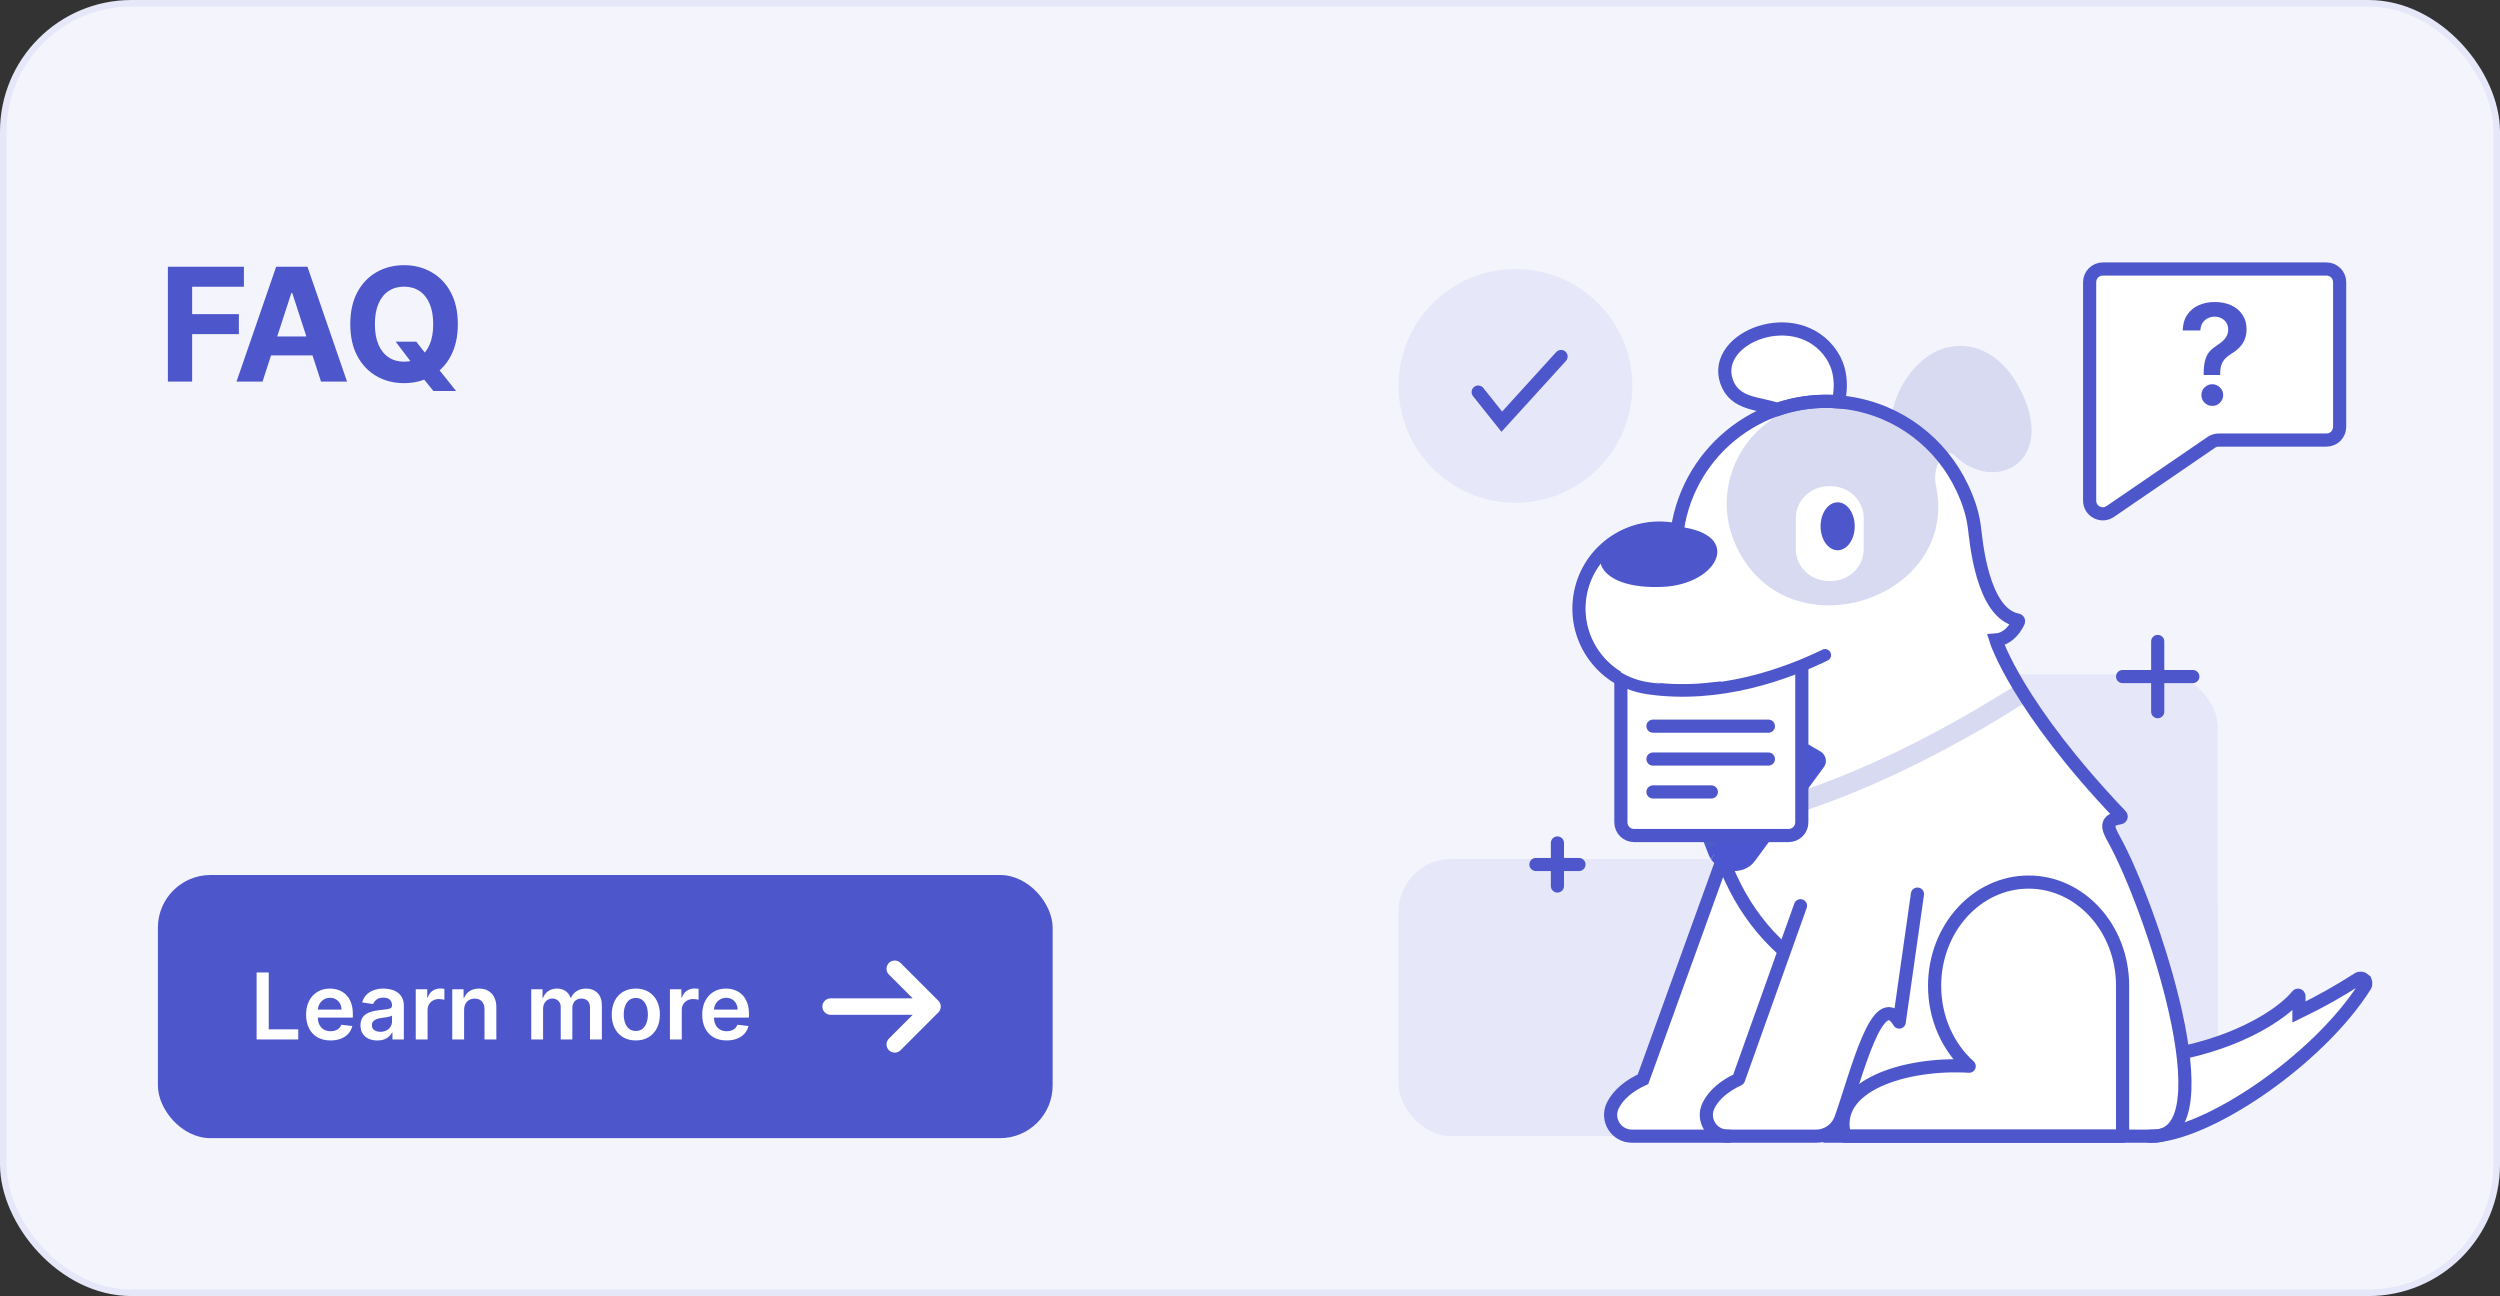 <svg width="380" height="197" viewBox="0 0 380 197" fill="none" xmlns="http://www.w3.org/2000/svg">
<rect x="0" y="0" width="380" height="197" fill="#333333" stroke="none"/>
<rect x="0.5" y="0.5" width="379" height="196" rx="19.5" fill="#F4F5FC"/>
<rect x="0.5" y="0.5" width="379" height="196" rx="19.5" stroke="#E6E7F8"/>
<rect x="24" y="133" width="136" height="40" rx="8" fill="#4D56CB"/>
<path d="M39.004 158V147.818H40.849V156.454H45.333V158H39.004ZM50.235 158.149C49.469 158.149 48.808 157.99 48.251 157.672C47.698 157.35 47.272 156.896 46.974 156.31C46.675 155.72 46.526 155.025 46.526 154.227C46.526 153.441 46.675 152.752 46.974 152.158C47.275 151.562 47.696 151.098 48.236 150.766C48.777 150.432 49.411 150.264 50.141 150.264C50.611 150.264 51.055 150.34 51.473 150.493C51.894 150.642 52.265 150.874 52.587 151.189C52.911 151.504 53.167 151.905 53.352 152.392C53.538 152.876 53.631 153.453 53.631 154.122V154.674H47.371V153.461H51.906C51.902 153.116 51.828 152.81 51.682 152.541C51.536 152.269 51.332 152.056 51.07 151.9C50.812 151.744 50.51 151.666 50.166 151.666C49.798 151.666 49.474 151.756 49.196 151.935C48.918 152.11 48.7 152.342 48.545 152.631C48.392 152.916 48.314 153.229 48.311 153.57V154.629C48.311 155.073 48.392 155.455 48.555 155.773C48.717 156.088 48.944 156.33 49.236 156.499C49.528 156.664 49.869 156.747 50.26 156.747C50.522 156.747 50.759 156.711 50.971 156.638C51.183 156.562 51.367 156.451 51.523 156.305C51.678 156.159 51.796 155.978 51.876 155.763L53.556 155.952C53.45 156.396 53.248 156.784 52.95 157.115C52.655 157.443 52.277 157.698 51.816 157.881C51.355 158.06 50.828 158.149 50.235 158.149ZM57.351 158.154C56.867 158.154 56.431 158.068 56.043 157.896C55.659 157.72 55.354 157.461 55.128 157.12C54.906 156.779 54.795 156.358 54.795 155.857C54.795 155.426 54.875 155.07 55.034 154.788C55.193 154.507 55.41 154.281 55.685 154.112C55.96 153.943 56.27 153.816 56.615 153.729C56.963 153.64 57.322 153.575 57.694 153.536C58.141 153.489 58.504 153.448 58.782 153.411C59.061 153.371 59.263 153.312 59.389 153.232C59.518 153.149 59.583 153.022 59.583 152.849V152.82C59.583 152.445 59.472 152.155 59.25 151.95C59.028 151.744 58.708 151.641 58.29 151.641C57.849 151.641 57.5 151.737 57.241 151.93C56.986 152.122 56.814 152.349 56.724 152.611L55.044 152.372C55.176 151.908 55.395 151.52 55.7 151.209C56.005 150.894 56.378 150.659 56.819 150.503C57.26 150.344 57.747 150.264 58.28 150.264C58.648 150.264 59.014 150.307 59.379 150.393C59.744 150.48 60.077 150.622 60.378 150.821C60.68 151.017 60.922 151.283 61.104 151.621C61.29 151.96 61.383 152.382 61.383 152.889V158H59.653V156.951H59.593C59.483 157.163 59.329 157.362 59.13 157.548C58.935 157.73 58.688 157.877 58.39 157.99C58.095 158.099 57.748 158.154 57.351 158.154ZM57.818 156.832C58.179 156.832 58.492 156.76 58.758 156.618C59.023 156.472 59.227 156.28 59.369 156.041C59.515 155.803 59.588 155.542 59.588 155.261V154.361C59.532 154.407 59.435 154.45 59.3 154.49C59.167 154.53 59.018 154.565 58.852 154.594C58.686 154.624 58.522 154.651 58.36 154.674C58.197 154.697 58.057 154.717 57.937 154.734C57.669 154.77 57.429 154.83 57.216 154.913C57.004 154.996 56.837 155.112 56.714 155.261C56.592 155.406 56.53 155.595 56.53 155.827C56.53 156.159 56.651 156.409 56.893 156.578C57.135 156.747 57.444 156.832 57.818 156.832ZM63.192 158V150.364H64.937V151.636H65.017C65.156 151.196 65.395 150.856 65.733 150.617C66.074 150.375 66.464 150.254 66.901 150.254C67.001 150.254 67.112 150.259 67.234 150.269C67.36 150.276 67.465 150.287 67.547 150.304V151.96C67.471 151.933 67.35 151.91 67.184 151.89C67.022 151.867 66.865 151.855 66.712 151.855C66.384 151.855 66.089 151.926 65.827 152.069C65.569 152.208 65.365 152.402 65.216 152.651C65.067 152.899 64.992 153.186 64.992 153.511V158H63.192ZM70.543 153.526V158H68.743V150.364H70.463V151.661H70.553C70.728 151.234 71.008 150.894 71.393 150.642C71.781 150.39 72.26 150.264 72.83 150.264C73.357 150.264 73.816 150.377 74.207 150.602C74.601 150.828 74.906 151.154 75.122 151.582C75.34 152.009 75.448 152.528 75.445 153.138V158H73.645V153.416C73.645 152.906 73.513 152.506 73.247 152.218C72.986 151.93 72.623 151.786 72.159 151.786C71.844 151.786 71.564 151.855 71.318 151.994C71.076 152.13 70.886 152.327 70.747 152.586C70.611 152.844 70.543 153.158 70.543 153.526ZM80.747 158V150.364H82.467V151.661H82.557C82.716 151.224 82.979 150.882 83.347 150.637C83.715 150.388 84.154 150.264 84.665 150.264C85.182 150.264 85.618 150.39 85.972 150.642C86.33 150.891 86.582 151.23 86.728 151.661H86.807C86.976 151.237 87.261 150.899 87.662 150.647C88.067 150.392 88.546 150.264 89.099 150.264C89.802 150.264 90.375 150.486 90.819 150.93C91.264 151.375 91.486 152.022 91.486 152.874V158H89.681V153.153C89.681 152.679 89.555 152.332 89.303 152.114C89.051 151.892 88.743 151.781 88.378 151.781C87.944 151.781 87.605 151.916 87.359 152.188C87.117 152.457 86.996 152.806 86.996 153.237V158H85.231V153.078C85.231 152.684 85.112 152.369 84.873 152.134C84.638 151.898 84.33 151.781 83.949 151.781C83.69 151.781 83.455 151.847 83.243 151.979C83.031 152.109 82.862 152.293 82.736 152.531C82.61 152.767 82.547 153.042 82.547 153.357V158H80.747ZM96.642 158.149C95.897 158.149 95.25 157.985 94.704 157.657C94.157 157.329 93.732 156.87 93.431 156.28C93.132 155.69 92.983 155 92.983 154.212C92.983 153.423 93.132 152.732 93.431 152.138C93.732 151.545 94.157 151.085 94.704 150.756C95.25 150.428 95.897 150.264 96.642 150.264C97.388 150.264 98.034 150.428 98.581 150.756C99.128 151.085 99.551 151.545 99.849 152.138C100.151 152.732 100.301 153.423 100.301 154.212C100.301 155 100.151 155.69 99.849 156.28C99.551 156.87 99.128 157.329 98.581 157.657C98.034 157.985 97.388 158.149 96.642 158.149ZM96.652 156.707C97.057 156.707 97.395 156.596 97.666 156.374C97.938 156.149 98.141 155.847 98.273 155.469C98.409 155.092 98.477 154.671 98.477 154.207C98.477 153.739 98.409 153.317 98.273 152.939C98.141 152.558 97.938 152.254 97.666 152.029C97.395 151.804 97.057 151.691 96.652 151.691C96.238 151.691 95.893 151.804 95.618 152.029C95.347 152.254 95.143 152.558 95.007 152.939C94.874 153.317 94.808 153.739 94.808 154.207C94.808 154.671 94.874 155.092 95.007 155.469C95.143 155.847 95.347 156.149 95.618 156.374C95.893 156.596 96.238 156.707 96.652 156.707ZM101.829 158V150.364H103.574V151.636H103.654C103.793 151.196 104.031 150.856 104.369 150.617C104.711 150.375 105.1 150.254 105.538 150.254C105.637 150.254 105.748 150.259 105.871 150.269C105.997 150.276 106.101 150.287 106.184 150.304V151.96C106.108 151.933 105.987 151.91 105.821 151.89C105.659 151.867 105.501 151.855 105.349 151.855C105.021 151.855 104.726 151.926 104.464 152.069C104.205 152.208 104.002 152.402 103.852 152.651C103.703 152.899 103.629 153.186 103.629 153.511V158H101.829ZM110.446 158.149C109.68 158.149 109.019 157.99 108.462 157.672C107.909 157.35 107.483 156.896 107.185 156.31C106.886 155.72 106.737 155.025 106.737 154.227C106.737 153.441 106.886 152.752 107.185 152.158C107.486 151.562 107.907 151.098 108.447 150.766C108.988 150.432 109.622 150.264 110.352 150.264C110.822 150.264 111.266 150.34 111.684 150.493C112.105 150.642 112.476 150.874 112.798 151.189C113.122 151.504 113.378 151.905 113.563 152.392C113.749 152.876 113.842 153.453 113.842 154.122V154.674H107.582V153.461H112.116C112.113 153.116 112.039 152.81 111.893 152.541C111.747 152.269 111.543 152.056 111.281 151.9C111.023 151.744 110.721 151.666 110.376 151.666C110.009 151.666 109.685 151.756 109.407 151.935C109.129 152.11 108.911 152.342 108.756 152.631C108.603 152.916 108.525 153.229 108.522 153.57V154.629C108.522 155.073 108.603 155.455 108.766 155.773C108.928 156.088 109.155 156.33 109.447 156.499C109.738 156.664 110.08 156.747 110.471 156.747C110.733 156.747 110.97 156.711 111.182 156.638C111.394 156.562 111.578 156.451 111.734 156.305C111.889 156.159 112.007 155.978 112.087 155.763L113.767 155.952C113.661 156.396 113.459 156.784 113.161 157.115C112.866 157.443 112.488 157.698 112.027 157.881C111.566 158.06 111.039 158.149 110.446 158.149Z" fill="white"/>
<path fill-rule="evenodd" clip-rule="evenodd" d="M135.116 146.366C135.604 145.878 136.396 145.878 136.884 146.366L142.634 152.116C142.868 152.351 143 152.668 143 153C143 153.332 142.868 153.649 142.634 153.884L136.884 159.634C136.396 160.122 135.604 160.122 135.116 159.634C134.628 159.146 134.628 158.354 135.116 157.866L138.732 154.25H126.25C125.56 154.25 125 153.69 125 153C125 152.31 125.56 151.75 126.25 151.75H138.732L135.116 148.134C134.628 147.646 134.628 146.854 135.116 146.366Z" fill="white"/>
<path d="M25.517 58V40.545H37.074V43.588H29.207V47.747H36.307V50.79H29.207V58H25.517ZM39.905 58H35.95L41.976 40.545H46.732L52.749 58H48.794L44.422 44.534H44.286L39.905 58ZM39.658 51.139H48.999V54.02H39.658V51.139ZM60.137 51.932H63.274L64.85 53.96L66.401 55.767L69.325 59.432H65.882L63.87 56.96L62.839 55.494L60.137 51.932ZM69.589 49.273C69.589 51.176 69.228 52.795 68.507 54.131C67.791 55.466 66.813 56.486 65.575 57.19C64.342 57.889 62.956 58.239 61.416 58.239C59.865 58.239 58.472 57.886 57.24 57.182C56.007 56.477 55.032 55.457 54.316 54.122C53.6 52.787 53.242 51.17 53.242 49.273C53.242 47.369 53.6 45.75 54.316 44.415C55.032 43.08 56.007 42.062 57.24 41.364C58.472 40.659 59.865 40.307 61.416 40.307C62.956 40.307 64.342 40.659 65.575 41.364C66.813 42.062 67.791 43.08 68.507 44.415C69.228 45.75 69.589 47.369 69.589 49.273ZM65.847 49.273C65.847 48.04 65.663 47 65.294 46.153C64.93 45.307 64.416 44.665 63.751 44.227C63.086 43.79 62.308 43.571 61.416 43.571C60.524 43.571 59.745 43.79 59.081 44.227C58.416 44.665 57.899 45.307 57.529 46.153C57.166 47 56.984 48.04 56.984 49.273C56.984 50.506 57.166 51.545 57.529 52.392C57.899 53.239 58.416 53.881 59.081 54.318C59.745 54.756 60.524 54.974 61.416 54.974C62.308 54.974 63.086 54.756 63.751 54.318C64.416 53.881 64.93 53.239 65.294 52.392C65.663 51.545 65.847 50.506 65.847 49.273Z" fill="#4D56CB"/>
<rect x="286.057" y="102.5" width="51.044" height="70.195" rx="8" fill="#E6E7F8"/>
<rect x="212.582" y="130.568" width="124.519" height="42.127" rx="8" fill="#E6E7F8"/>
<path d="M278.092 53.312C277.562 51.545 273.086 50.588 270.915 50.331C269.148 50.331 265.063 50.927 262.855 53.312C260.646 55.697 262.523 58.354 263.738 59.384L270.142 62.697C270.4 62.697 269.48 63.425 263.738 66.34C257.996 69.255 255.457 76.977 254.905 80.473C254.095 80.547 251.394 80.981 247.066 82.129C241.656 83.565 238.895 90.521 240.662 96.262C242.428 102.004 244.857 101.673 247.728 103.66C250.025 105.25 256.856 105.059 259.984 104.764C259.91 106.531 259.653 110.66 259.211 113.045C258.77 115.43 260.72 125.595 261.751 130.38L250.157 163.835C248.538 164.608 245.211 166.684 244.857 168.804C244.504 170.924 246.624 172.484 247.728 172.999H257.776H297.856H323.803L336.279 170.239C340.843 167.147 350.501 160.434 352.62 158.314C354.74 156.194 357.994 151.248 359.356 149.04L349.971 154.008L349.198 151.579C346.401 153.419 340.497 157.343 339.261 158.314C337.715 159.529 331.752 160.302 331.642 158.314C331.554 156.724 327.851 144.182 326.011 138.109C324.208 134.097 320.579 125.919 320.49 125.301C320.402 124.683 321.926 124.528 322.699 124.528C320.49 121.768 315.676 115.982 314.086 114.922C312.099 113.597 302.603 97.146 303.818 97.477C304.79 97.742 306.357 95.747 307.02 94.717C305.953 93.833 303.376 91.647 301.61 89.969C299.401 87.871 301.278 82.129 299.733 76.388C298.496 71.795 290.458 65.347 286.594 62.697C284.385 62.513 279.991 61.703 280.079 59.937C280.19 57.728 278.754 55.52 278.092 53.312Z" fill="white"/>
<path d="M270.474 122.872C278.338 120.565 290.864 115.698 306.54 105.833" stroke="#D8DAF1" stroke-width="3" stroke-miterlimit="10" stroke-linecap="round"/>
<path d="M306.673 58.444C306.674 58.445 306.674 58.444 306.674 58.444C304.494 54.571 300.632 51.653 295.845 52.844C292.338 53.716 288.983 57.362 287.767 61.966C287.537 62.834 286.517 63.312 285.712 62.915C284.741 62.437 283.691 62.03 282.563 61.703C268.899 57.996 258.393 71.567 263.99 83.207C271.912 99.681 297.921 91.043 294.267 73.817C293.911 72.144 294.319 70.718 295.144 69.341C295.555 68.655 296.521 68.666 297.093 69.225C303.342 75.337 313.171 69.989 306.672 58.445C306.672 58.444 306.673 58.444 306.673 58.444Z" fill="#D8DAF1"/>
<path d="M261.872 130.493L249.741 164.042C247.63 165.019 245.994 166.344 245.155 168.02C244.086 170.166 245.641 172.698 248.052 172.698C256.333 172.698 253.291 172.698 262.798 172.698" stroke="#4D56CB" stroke-width="2" stroke-miterlimit="10" stroke-linecap="round"/>
<path d="M326.764 172.708C335.183 172.708 352.288 161.265 359.487 149.873C359.683 149.567 359.637 149.168 359.377 148.908V148.902C359.117 148.647 358.718 148.601 358.411 148.803C355.665 150.579 352.64 152.284 349.437 153.834V151.395C349.437 151.272 349.267 151.219 349.192 151.316C347.641 153.325 342.104 157.673 332.239 159.898" stroke="#4D56CB" stroke-width="2" stroke-miterlimit="10" stroke-linecap="round"/>
<path d="M271.038 144.389C258.584 133.272 257.988 114.939 260.283 104.723C257.149 105.076 253.836 105.105 250.459 104.607C243.775 103.624 239.149 97.408 240.132 90.724C241.109 84.039 247.325 79.419 254.015 80.397L254.952 80.535C256.785 68.045 268.396 59.406 280.886 61.239C288.75 62.39 295.082 67.421 298.239 74.105C299.442 76.655 299.893 78.471 300.124 80.263C300.364 82.117 301.261 93.228 306.672 94.249C306.787 94.271 306.86 94.389 306.811 94.496C306.508 95.153 305.43 97.132 303.368 97.281C303.443 97.523 306.674 107.502 322.37 123.979C322.476 124.089 322.409 124.279 322.258 124.301C319.855 124.653 320.41 125.932 321.319 127.564C326.922 137.625 338.704 172.695 327.348 172.695H297.967L277.422 172.695" stroke="#4D56CB" stroke-width="2" stroke-miterlimit="10" stroke-linecap="round"/>
<path d="M322.635 149.845C322.635 141.137 316.24 134.076 308.347 134.076C300.454 134.076 294.059 141.137 294.059 149.845C294.059 154.772 296.106 159.172 299.315 162.063C289.652 161.473 278.196 165.012 280.411 172.703H322.635V150.319L322.624 150.331C322.624 150.169 322.635 150.013 322.635 149.851V149.845Z" stroke="#4D56CB" stroke-width="2" stroke-miterlimit="10" stroke-linecap="round" stroke-linejoin="round"/>
<path d="M270.143 62.242C273.051 61.242 276.203 60.814 279.435 61.08C280.094 58.073 279.58 55.685 278.389 53.91C273.167 46.144 260.105 51.238 262.441 57.998C263.678 61.577 267.5 61.242 270.143 62.242Z" stroke="#4D56CB" stroke-width="2" stroke-miterlimit="10" stroke-linecap="round"/>
<path d="M255.154 80.052C251.349 79.482 247.671 80.427 244.706 82.454C241.473 84.661 243.153 89.603 252.698 89.206C261.155 88.852 265.109 81.177 255.154 80.059V80.052Z" fill="#4D56CB"/>
<path d="M278.254 73.905H277.992C275.215 73.905 272.964 76.059 272.964 78.717V83.502C272.964 86.16 275.215 88.315 277.992 88.315H278.254C281.031 88.315 283.282 86.16 283.282 83.502V78.717C283.282 76.059 281.031 73.905 278.254 73.905Z" fill="white"/>
<ellipse cx="279.322" cy="79.996" rx="2.595" ry="3.644" fill="#4D56CB"/>
<path d="M263.735 125.635L260.052 130.568C259.919 130.371 259.809 130.163 259.722 129.943L255.808 119.934C255.611 119.431 255.669 118.87 255.964 118.425C256.23 118.032 256.669 117.76 257.161 117.696L259.052 117.436C259.254 117.407 259.456 117.413 259.659 117.453C260.26 117.569 260.769 117.985 260.983 118.529L263.729 125.635H263.735Z" fill="url(#paint0_linear_105_331)"/>
<path d="M277.226 116.603L266.725 130.897C266.309 131.47 265.713 131.903 265.008 132.158C264.296 132.412 263.51 132.47 262.741 132.32H262.718C262.024 132.175 261.382 131.874 260.85 131.446C260.538 131.192 260.266 130.897 260.058 130.568L263.741 125.635L272.664 113.666C272.924 113.307 273.328 113.07 273.791 113.001C273.999 112.966 274.219 112.972 274.427 113.012C274.635 113.053 274.82 113.122 274.994 113.226L276.671 114.198C277.099 114.44 277.405 114.857 277.503 115.325C277.596 115.77 277.498 116.239 277.226 116.609V116.603Z" fill="#4C56D0"/>
<path d="M273.676 137.669L264.256 164.059C262.163 165.03 260.538 166.354 259.705 168.019C258.636 170.165 260.191 172.697 262.602 172.697C270.883 172.697 276.029 172.697 276.029 172.697C277.717 172.697 279.227 171.639 279.805 170.049C282.153 163.55 285.385 149.822 288.681 155.356L291.453 135.902" stroke="#4D56CB" stroke-width="2" stroke-miterlimit="10" stroke-linecap="round" stroke-linejoin="round"/>
<path d="M246.375 125V100.375C247.605 102.125 251.629 104.625 259.231 105.125C265.312 105.525 271.527 102.663 273.875 101.182V125C273.875 126.105 272.98 127 271.875 127H248.375C247.27 127 246.375 126.105 246.375 125Z" fill="white"/>
<path d="M246.375 103.375V125C246.375 126.105 247.27 127 248.375 127H271.875C272.98 127 273.875 126.105 273.875 125V101.182" stroke="#4D56CB" stroke-width="2"/>
<path d="M254.015 80.398H254.009C247.325 79.421 241.109 84.041 240.132 90.725C239.149 97.41 243.775 103.626 250.459 104.609C261.375 106.211 271.643 102.386 277.408 99.57" stroke="#4D56CB" stroke-width="1.831" stroke-miterlimit="10" stroke-linecap="round"/>
<path d="M251.25 110.375H268.797" stroke="#4D56CB" stroke-width="2" stroke-linecap="round"/>
<path d="M251.25 115.375H268.797" stroke="#4D56CB" stroke-width="2" stroke-linecap="round"/>
<path d="M251.25 120.375H260.125" stroke="#4D56CB" stroke-width="2" stroke-linecap="round"/>
<path d="M355.626 42.889C355.626 41.784 354.731 40.889 353.626 40.889H319.626C318.521 40.889 317.626 41.784 317.626 42.889V66.889V76.097C317.626 77.705 319.428 78.656 320.755 77.748L336.115 67.238C336.448 67.01 336.842 66.889 337.245 66.889H353.626C354.731 66.889 355.626 65.993 355.626 64.889V42.889Z" fill="white" stroke="#4D56CB" stroke-width="2" stroke-miterlimit="10"/>
<path d="M334.959 57.002V56.806C334.964 55.898 335.049 55.175 335.214 54.638C335.385 54.101 335.626 53.669 335.937 53.343C336.248 53.012 336.627 52.709 337.074 52.432C337.38 52.242 337.653 52.034 337.894 51.808C338.14 51.577 338.333 51.321 338.474 51.04C338.614 50.754 338.685 50.435 338.685 50.084C338.685 49.688 338.592 49.344 338.406 49.053C338.22 48.762 337.969 48.536 337.653 48.375C337.342 48.215 336.993 48.134 336.607 48.134C336.251 48.134 335.912 48.212 335.591 48.368C335.275 48.518 335.011 48.749 334.8 49.06C334.595 49.366 334.479 49.755 334.454 50.227H331.774C331.8 49.273 332.03 48.476 332.467 47.833C332.909 47.191 333.491 46.709 334.213 46.388C334.941 46.067 335.744 45.906 336.622 45.906C337.581 45.906 338.424 46.074 339.151 46.411C339.884 46.747 340.454 47.226 340.86 47.848C341.272 48.466 341.477 49.198 341.477 50.046C341.477 50.618 341.384 51.13 341.199 51.582C341.018 52.034 340.76 52.435 340.423 52.786C340.087 53.138 339.688 53.451 339.227 53.727C338.82 53.978 338.486 54.239 338.225 54.51C337.969 54.781 337.779 55.1 337.653 55.466C337.533 55.827 337.47 56.274 337.465 56.806V57.002H334.959ZM336.268 61.699C335.817 61.699 335.428 61.538 335.102 61.217C334.775 60.896 334.612 60.505 334.612 60.043C334.612 59.591 334.775 59.205 335.102 58.883C335.428 58.562 335.817 58.402 336.268 58.402C336.715 58.402 337.101 58.562 337.428 58.883C337.759 59.205 337.924 59.591 337.924 60.043C337.924 60.349 337.847 60.627 337.691 60.878C337.54 61.129 337.34 61.33 337.089 61.48C336.843 61.626 336.569 61.699 336.268 61.699Z" fill="#4D56CB"/>
<path d="M333.309 102.837C333.309 102.837 330.92 102.837 327.972 102.837H322.635" stroke="#4D56CB" stroke-width="2" stroke-linecap="round" stroke-linejoin="round"/>
<path d="M327.972 108.174C327.972 108.174 327.972 105.785 327.972 102.837C327.972 99.889 327.972 97.5 327.972 97.5" stroke="#4D56CB" stroke-width="2" stroke-linecap="round" stroke-linejoin="round"/>
<path d="M240 131.402C240 131.402 238.536 131.402 236.73 131.402H233.46" stroke="#4D56CB" stroke-width="2" stroke-linecap="round" stroke-linejoin="round"/>
<path d="M236.73 134.672C236.73 134.672 236.73 133.208 236.73 131.402C236.73 129.596 236.73 128.132 236.73 128.132" stroke="#4D56CB" stroke-width="2" stroke-linecap="round" stroke-linejoin="round"/>
<circle cx="230.351" cy="58.657" r="17.769" fill="#E6E7F8"/>
<path d="M224.683 59.595L228.272 64.096L237.281 54.189" stroke="#4D56CB" stroke-width="2" stroke-miterlimit="10" stroke-linecap="round"/>
<defs>
<linearGradient id="paint0_linear_105_331" x1="257.757" y1="119.818" x2="262.359" y2="127.71" gradientUnits="userSpaceOnUse">
<stop stop-color="#50BE87"/>
<stop offset="1" stop-color="#4C56D0"/>
</linearGradient>
</defs>
</svg>
